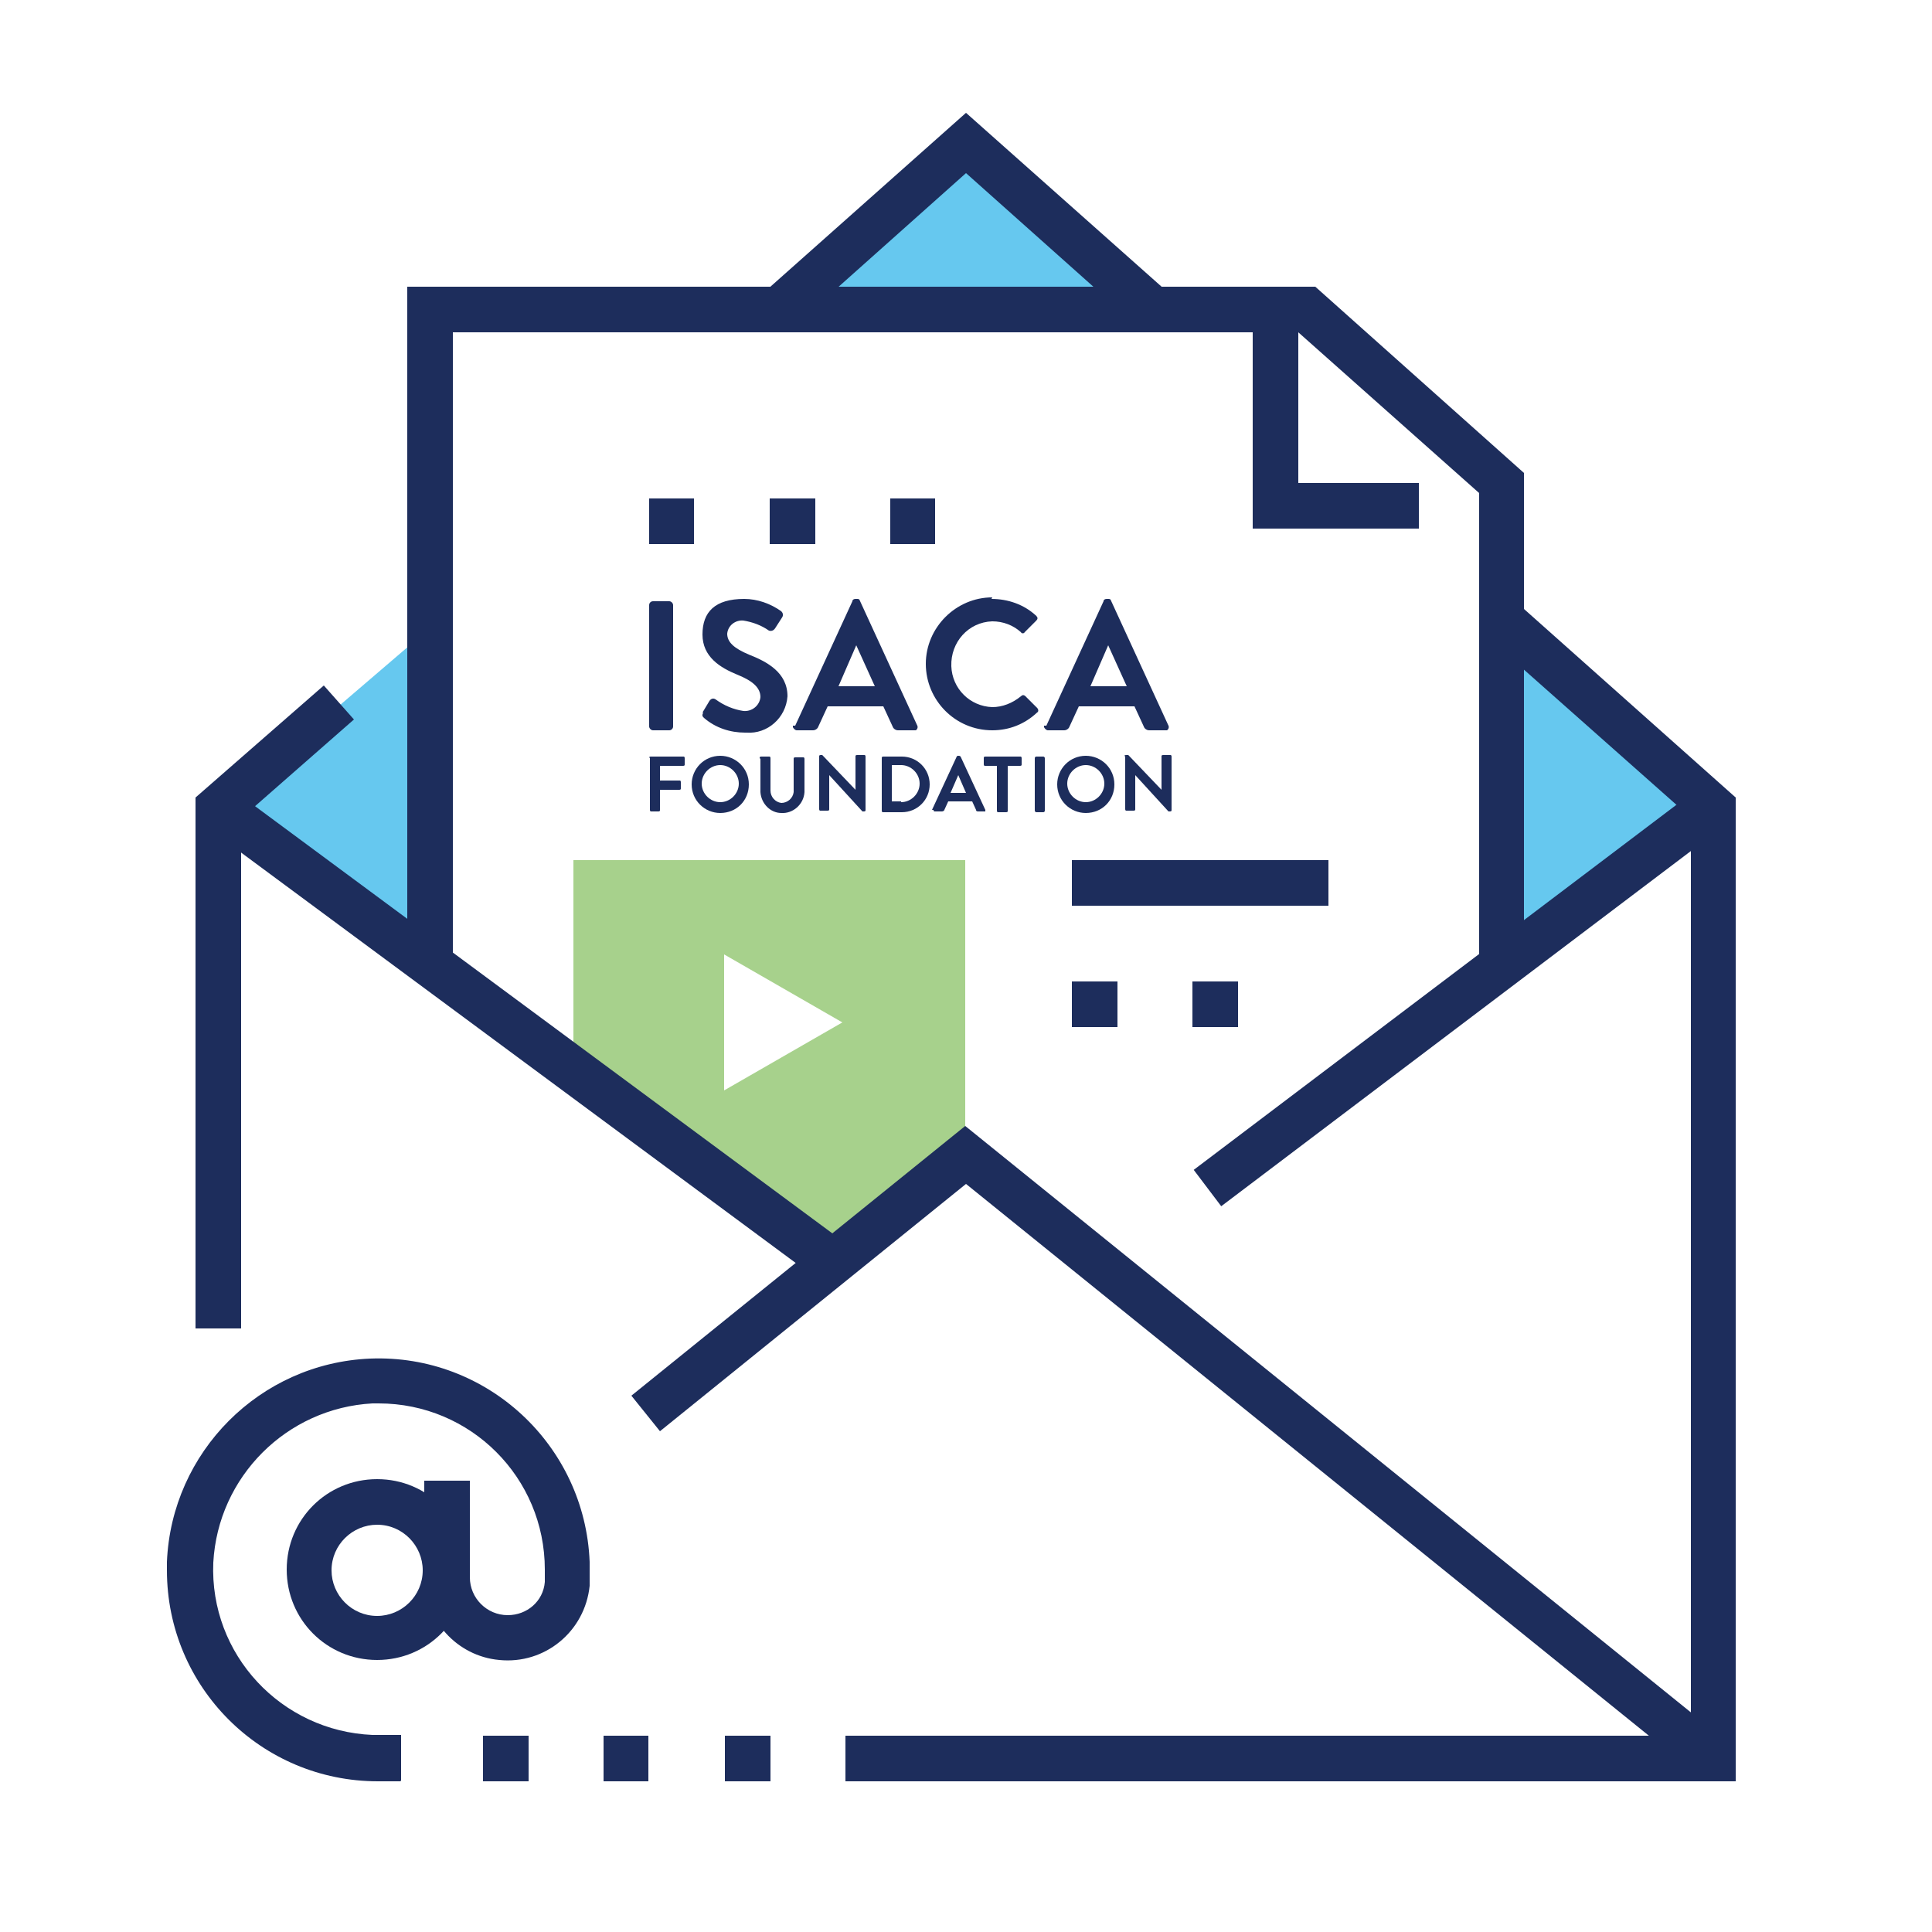<?xml version="1.0" encoding="UTF-8"?>
<svg id="Group_3877" xmlns="http://www.w3.org/2000/svg" xmlns:xlink="http://www.w3.org/1999/xlink" version="1.1" viewBox="0 0 250 250">
  <!-- Generator: Adobe Illustrator 29.1.0, SVG Export Plug-In . SVG Version: 2.1.0 Build 142)  -->
  <defs>
    <style>
      .st0 {
        fill: none;
      }

      .st1 {
        fill: #00a4e4;
      }

      .st2 {
        fill: #1d2d5c;
      }

      .st3 {
        clip-path: url(#clippath-1);
      }

      .st4 {
        clip-path: url(#clippath-3);
      }

      .st5 {
        clip-path: url(#clippath-4);
      }

      .st6 {
        clip-path: url(#clippath-2);
      }

      .st7 {
        clip-path: url(#clippath-6);
      }

      .st8 {
        clip-path: url(#clippath-5);
      }

      .st9 {
        opacity: .6;
      }

      .st10 {
        fill: #6cb33f;
      }

      .st11 {
        clip-path: url(#clippath);
      }
    </style>
    <clipPath id="clippath">
      <rect class="st0" width="250" height="250"/>
    </clipPath>
    <clipPath id="clippath-1">
      <rect class="st0" width="250" height="250"/>
    </clipPath>
    <clipPath id="clippath-2">
      <rect class="st0" x="74.2" y="111.3" width="50.8" height="51.7"/>
    </clipPath>
    <clipPath id="clippath-3">
      <rect class="st0" x="28.3" y="81.1" width="27.3" height="43"/>
    </clipPath>
    <clipPath id="clippath-4">
      <rect class="st0" x="193.4" y="81.1" width="27.3" height="43"/>
    </clipPath>
    <clipPath id="clippath-5">
      <rect class="st0" x="101.6" y="19.5" width="44.9" height="19.5"/>
    </clipPath>
    <clipPath id="clippath-6">
      <rect class="st0" width="250" height="250"/>
    </clipPath>
  </defs>
  <g class="st11">
    <g id="Group_3893">
      <g id="Group_3890">
        <g class="st3">
          <g id="Group_3889">
            <g id="Group_3879" class="st9">
              <g id="Group_3878">
                <g class="st6">
                  <g id="Group_3877-2">
                    <path id="Path_6330" class="st10" d="M74.2,111.3v27.3l33,24.5,17.7-13.4v-38.4h-50.8ZM93.7,141.2v-17.7l15.3,8.8-15.3,8.8Z"/>
                  </g>
                </g>
              </g>
            </g>
            <g id="Group_3882" class="st9">
              <g id="Group_3881">
                <g class="st4">
                  <g id="Group_3880">
                    <path id="Path_6331" class="st1" d="M55.7,81.1v43l-27.3-19.5,27.3-23.4Z"/>
                  </g>
                </g>
              </g>
            </g>
            <g id="Group_3885" class="st9">
              <g id="Group_3884">
                <g class="st5">
                  <g id="Group_3883">
                    <path id="Path_6332" class="st1" d="M193.4,124v-43l27.3,24.4-27.3,18.6Z"/>
                  </g>
                </g>
              </g>
            </g>
            <g id="Group_3888" class="st9">
              <g id="Group_3887">
                <g class="st8">
                  <g id="Group_3886">
                    <path id="Path_6333" class="st1" d="M146.5,39.1h-44.9l23.4-19.5,21.5,19.5Z"/>
                  </g>
                </g>
              </g>
            </g>
          </g>
        </g>
      </g>
      <path id="Path_6334" class="st2" d="M102.8,42.2l-3.9-4.4,26.1-23.2,26.1,23.2-3.9,4.4-22.2-19.8-22.2,19.8Z"/>
      <rect id="Rectangle_4527" class="st2" x="148" y="126.2" width="81.9" height="5.9" transform="translate(-39.7 140) rotate(-37.1)"/>
      <rect id="Rectangle_4528" class="st2" x="65.3" y="84.4" width="5.9" height="99.4" transform="translate(-80.1 109.2) rotate(-53.5)"/>
      <path id="Path_6335" class="st2" d="M197.3,125h-5.9v-61.2l-23.4-20.8H58.6v82h-5.9V37.1h117.5l27,24.1v63.8Z"/>
      <rect id="Rectangle_4529" class="st2" x="138.7" y="111.3" width="33.2" height="5.9"/>
      <path id="Path_6336" class="st2" d="M224.6,230.5h-115.2v-5.9h109.4v-118.8l-26.4-23.4,3.9-4.4,28.3,25.2v127.3Z"/>
      <path id="Path_6337" class="st2" d="M31.2,171.9h-5.9v-68.7l16.6-14.5,3.9,4.4-14.6,12.8v66.1Z"/>
      <path id="Path_6338" class="st2" d="M219.8,229.8l-94.8-76.6-39.6,32-3.7-4.6,43.2-34.9,98.5,79.6-3.7,4.6Z"/>
      <path id="Path_6339" class="st2" d="M183.6,68.4h-21.5v-31.3h5.9v25.4h15.6v5.9Z"/>
      <g id="Group_3892">
        <g class="st7">
          <g id="Group_3891">
            <path id="Path_6340" class="st2" d="M51.8,230.5h-2.9c-15.1,0-27.3-12.2-27.3-27.3,0-.4,0-.7,0-1.1.6-14.2,12-25.7,26.3-26.3,15.1-.6,27.8,11.2,28.4,26.3,0,.4,0,.7,0,1.1,0,.7,0,1.4,0,2-.6,5.9-5.8,10.2-11.7,9.6-5.5-.5-9.7-5.2-9.7-10.7v-12.5h5.9v12.5c0,2.7,2.2,4.9,4.9,4.9,2.5,0,4.6-1.8,4.8-4.3,0-.5,0-1,0-1.6,0-11.9-9.6-21.5-21.5-21.5-.3,0-.6,0-.8,0-11.1.6-20,9.5-20.6,20.6-.5,11.9,8.8,21.8,20.6,22.3.3,0,.6,0,.8,0h2.9v5.9Z"/>
            <path id="Path_6341" class="st2" d="M48.8,214.8c-6.5,0-11.7-5.2-11.7-11.7,0-6.5,5.2-11.7,11.7-11.7,6.5,0,11.7,5.2,11.7,11.7h0c0,6.5-5.2,11.7-11.7,11.7M48.8,197.3c-3.2,0-5.9,2.6-5.9,5.9,0,3.2,2.6,5.9,5.9,5.9,3.2,0,5.9-2.6,5.9-5.9,0-3.2-2.6-5.9-5.9-5.9"/>
            <path id="Path_6342" class="st2" d="M115.2,64.5h5.8v5.9h-5.8v-5.9ZM99.6,64.5h5.9v5.9h-5.9v-5.9ZM84,64.5h5.8v5.9h-5.8v-5.9Z"/>
            <path id="Path_6343" class="st2" d="M154.3,127h5.9v5.9h-5.9v-5.9ZM138.7,127h5.9v5.9h-5.9v-5.9Z"/>
            <path id="Path_6344" class="st2" d="M93.8,224.6h5.9v5.9h-5.9v-5.9ZM78.1,224.6h5.8v5.9h-5.8v-5.9ZM62.5,224.6h5.9v5.9h-5.9v-5.9Z"/>
            <rect id="Rectangle_4530" class="st2" x="84" y="77.8" width="3.1" height="16.7" rx=".5" ry=".5"/>
            <path id="Path_6345" class="st2" d="M90.9,92.2l.9-1.5c.2-.3.5-.4.8-.2,0,0,0,0,0,0,1.1.8,2.3,1.3,3.6,1.5,1.1.1,2.1-.7,2.2-1.8,0,0,0,0,0,0,0-1.2-1-2.1-3-2.9-2.2-.9-4.5-2.3-4.5-5.2s1.6-4.6,5.4-4.6c1.7,0,3.4.6,4.8,1.6.2.2.3.5.1.8l-.9,1.4c-.2.3-.5.4-.8.3,0,0,0,0,0,0-1-.7-2.1-1.1-3.3-1.3-1-.1-2,.6-2.1,1.7,0,1.1.9,1.9,2.8,2.7,2.3.9,5,2.3,5,5.4-.2,2.8-2.6,4.9-5.3,4.7,0,0-.1,0-.2,0-1.9,0-3.8-.6-5.3-1.9-.2-.2-.3-.3-.1-.7"/>
            <path id="Path_6346" class="st2" d="M102.9,93.9l7.4-16.1c0-.2.2-.3.4-.3h.2c.2,0,.3,0,.4.3l7.4,16.1c.1.2,0,.5-.2.6,0,0-.2,0-.2,0h-2.1c-.3,0-.6-.2-.7-.5l-1.2-2.6h-7.2l-1.2,2.6c-.1.3-.4.5-.7.5h-2.1c-.2,0-.4-.2-.5-.4,0,0,0-.2,0-.2M113.2,88.8l-2.4-5.3h0l-2.3,5.3h4.8Z"/>
            <path id="Path_6347" class="st2" d="M128.3,77.5c2.1,0,4.2.7,5.8,2.2.2.2.2.4,0,.6,0,0,0,0,0,0l-1.5,1.5c-.1.2-.4.2-.5,0,0,0,0,0,0,0-1-.9-2.3-1.4-3.7-1.4-3.1.1-5.4,2.7-5.3,5.8.1,2.9,2.4,5.2,5.3,5.3,1.3,0,2.6-.5,3.7-1.4.2-.2.4-.2.6,0l1.5,1.5c.2.2.2.5,0,.6,0,0,0,0,0,0-1.6,1.5-3.6,2.3-5.8,2.3-4.8,0-8.6-3.9-8.6-8.6s3.9-8.6,8.6-8.6"/>
            <path id="Path_6348" class="st2" d="M135.4,93.9l7.4-16.1c0-.2.2-.3.4-.3h.2c.2,0,.3,0,.4.3l7.4,16.1c.1.2,0,.5-.2.6,0,0-.2,0-.2,0h-2.1c-.3,0-.6-.2-.7-.5l-1.2-2.6h-7.2l-1.2,2.6c-.1.3-.4.5-.7.5h-2.1c-.2,0-.4-.2-.5-.4,0,0,0-.2,0-.2M145.8,88.8l-2.4-5.3h0l-2.3,5.3h4.8Z"/>
            <path id="Path_6349" class="st2" d="M84,98.1c0-.1,0-.2.2-.2h4.2c.1,0,.2,0,.2.2v.8c0,.1,0,.2-.2.2h-3v1.9h2.5c.1,0,.2,0,.2.2v.8c0,.1,0,.2-.2.2h-2.5v2.6c0,.1,0,.2-.2.2h-.9c-.1,0-.2,0-.2-.2,0,0,0,0,0,0v-6.8Z"/>
            <path id="Path_6350" class="st2" d="M93.2,97.8c2,0,3.7,1.6,3.7,3.7s-1.6,3.7-3.7,3.7c-2,0-3.7-1.6-3.7-3.7,0-2,1.6-3.7,3.7-3.7,0,0,0,0,0,0M93.2,103.8c1.3,0,2.4-1.1,2.4-2.4s-1.1-2.4-2.4-2.4c-1.3,0-2.4,1.1-2.4,2.4,0,0,0,0,0,0,0,1.3,1.1,2.4,2.4,2.4"/>
            <path id="Path_6351" class="st2" d="M98.3,98.1c0-.1,0-.2.2-.2h1c.1,0,.2,0,.2.2v4.2c0,.8.6,1.5,1.4,1.6.8,0,1.5-.6,1.6-1.4,0,0,0,0,0-.1v-4.2c0-.1,0-.2.2-.2h1c.1,0,.2,0,.2.2v4.3c-.1,1.6-1.5,2.8-3,2.7-1.4,0-2.6-1.2-2.7-2.7v-4.3Z"/>
            <path id="Path_6352" class="st2" d="M106,97.9c0-.1,0-.2.2-.2h.2l4.3,4.5h0v-4.3c0-.1,0-.2.2-.2,0,0,0,0,0,0h.9c.1,0,.2,0,.2.2v6.9c0,.1,0,.2-.2.2h-.2l-4.3-4.7h0v4.4c0,.1,0,.2-.2.2,0,0,0,0,0,0h-.9c-.1,0-.2,0-.2-.2v-6.9Z"/>
            <path id="Path_6353" class="st2" d="M114.1,98.1c0-.1,0-.2.2-.2h2.4c2,0,3.6,1.6,3.6,3.6,0,2-1.6,3.6-3.6,3.6h-2.4c-.1,0-.2,0-.2-.2v-6.8ZM116.6,103.8c1.3,0,2.4-1.1,2.4-2.4s-1.1-2.4-2.4-2.4h-1.2v4.7h1.2Z"/>
            <path id="Path_6354" class="st2" d="M120.6,104.8l3.2-6.9c0,0,0-.1.2-.1h.1c0,0,.1,0,.2.1l3.2,6.9c0,0,0,.2,0,.2,0,0,0,0,0,0h-.9c-.1,0-.3,0-.3-.2l-.5-1.1h-3.1l-.5,1.1c0,.1-.2.2-.3.2h-.9c-.1,0-.2,0-.2-.2,0,0,0,0,0,0M125,102.6l-1-2.3h0l-1,2.3h2.1Z"/>
            <path id="Path_6355" class="st2" d="M129.1,99.1h-1.6c-.1,0-.2,0-.2-.2v-.8c0-.1,0-.2.2-.2h4.5c.1,0,.2,0,.2.2v.8c0,.1,0,.2-.2.2h-1.6v5.8c0,.1,0,.2-.2.2h-1c-.1,0-.2,0-.2-.2v-5.8Z"/>
            <rect id="Rectangle_4531" class="st2" x="133.9" y="97.9" width="1.3" height="7.2" rx=".2" ry=".2"/>
            <path id="Path_6356" class="st2" d="M140.5,97.8c2,0,3.7,1.6,3.7,3.7s-1.6,3.7-3.7,3.7c-2,0-3.7-1.6-3.7-3.7,0-2,1.6-3.7,3.7-3.7,0,0,0,0,0,0M140.5,103.8c1.3,0,2.4-1.1,2.4-2.4,0-1.3-1.1-2.4-2.4-2.4-1.3,0-2.4,1.1-2.4,2.4,0,0,0,0,0,0,0,1.3,1.1,2.4,2.4,2.4"/>
            <path id="Path_6357" class="st2" d="M145.5,97.9c0-.1,0-.2.2-.2h.3l4.3,4.5h0v-4.3c0-.1,0-.2.2-.2h.9c.1,0,.2,0,.2.2v6.9c0,.1,0,.2-.2.2h-.2l-4.3-4.7h0v4.4c0,.1,0,.2-.2.2,0,0,0,0,0,0h-.9c-.1,0-.2,0-.2-.2v-6.9Z"/>
          </g>
        </g>
      </g>
    </g>
  </g>
</svg>